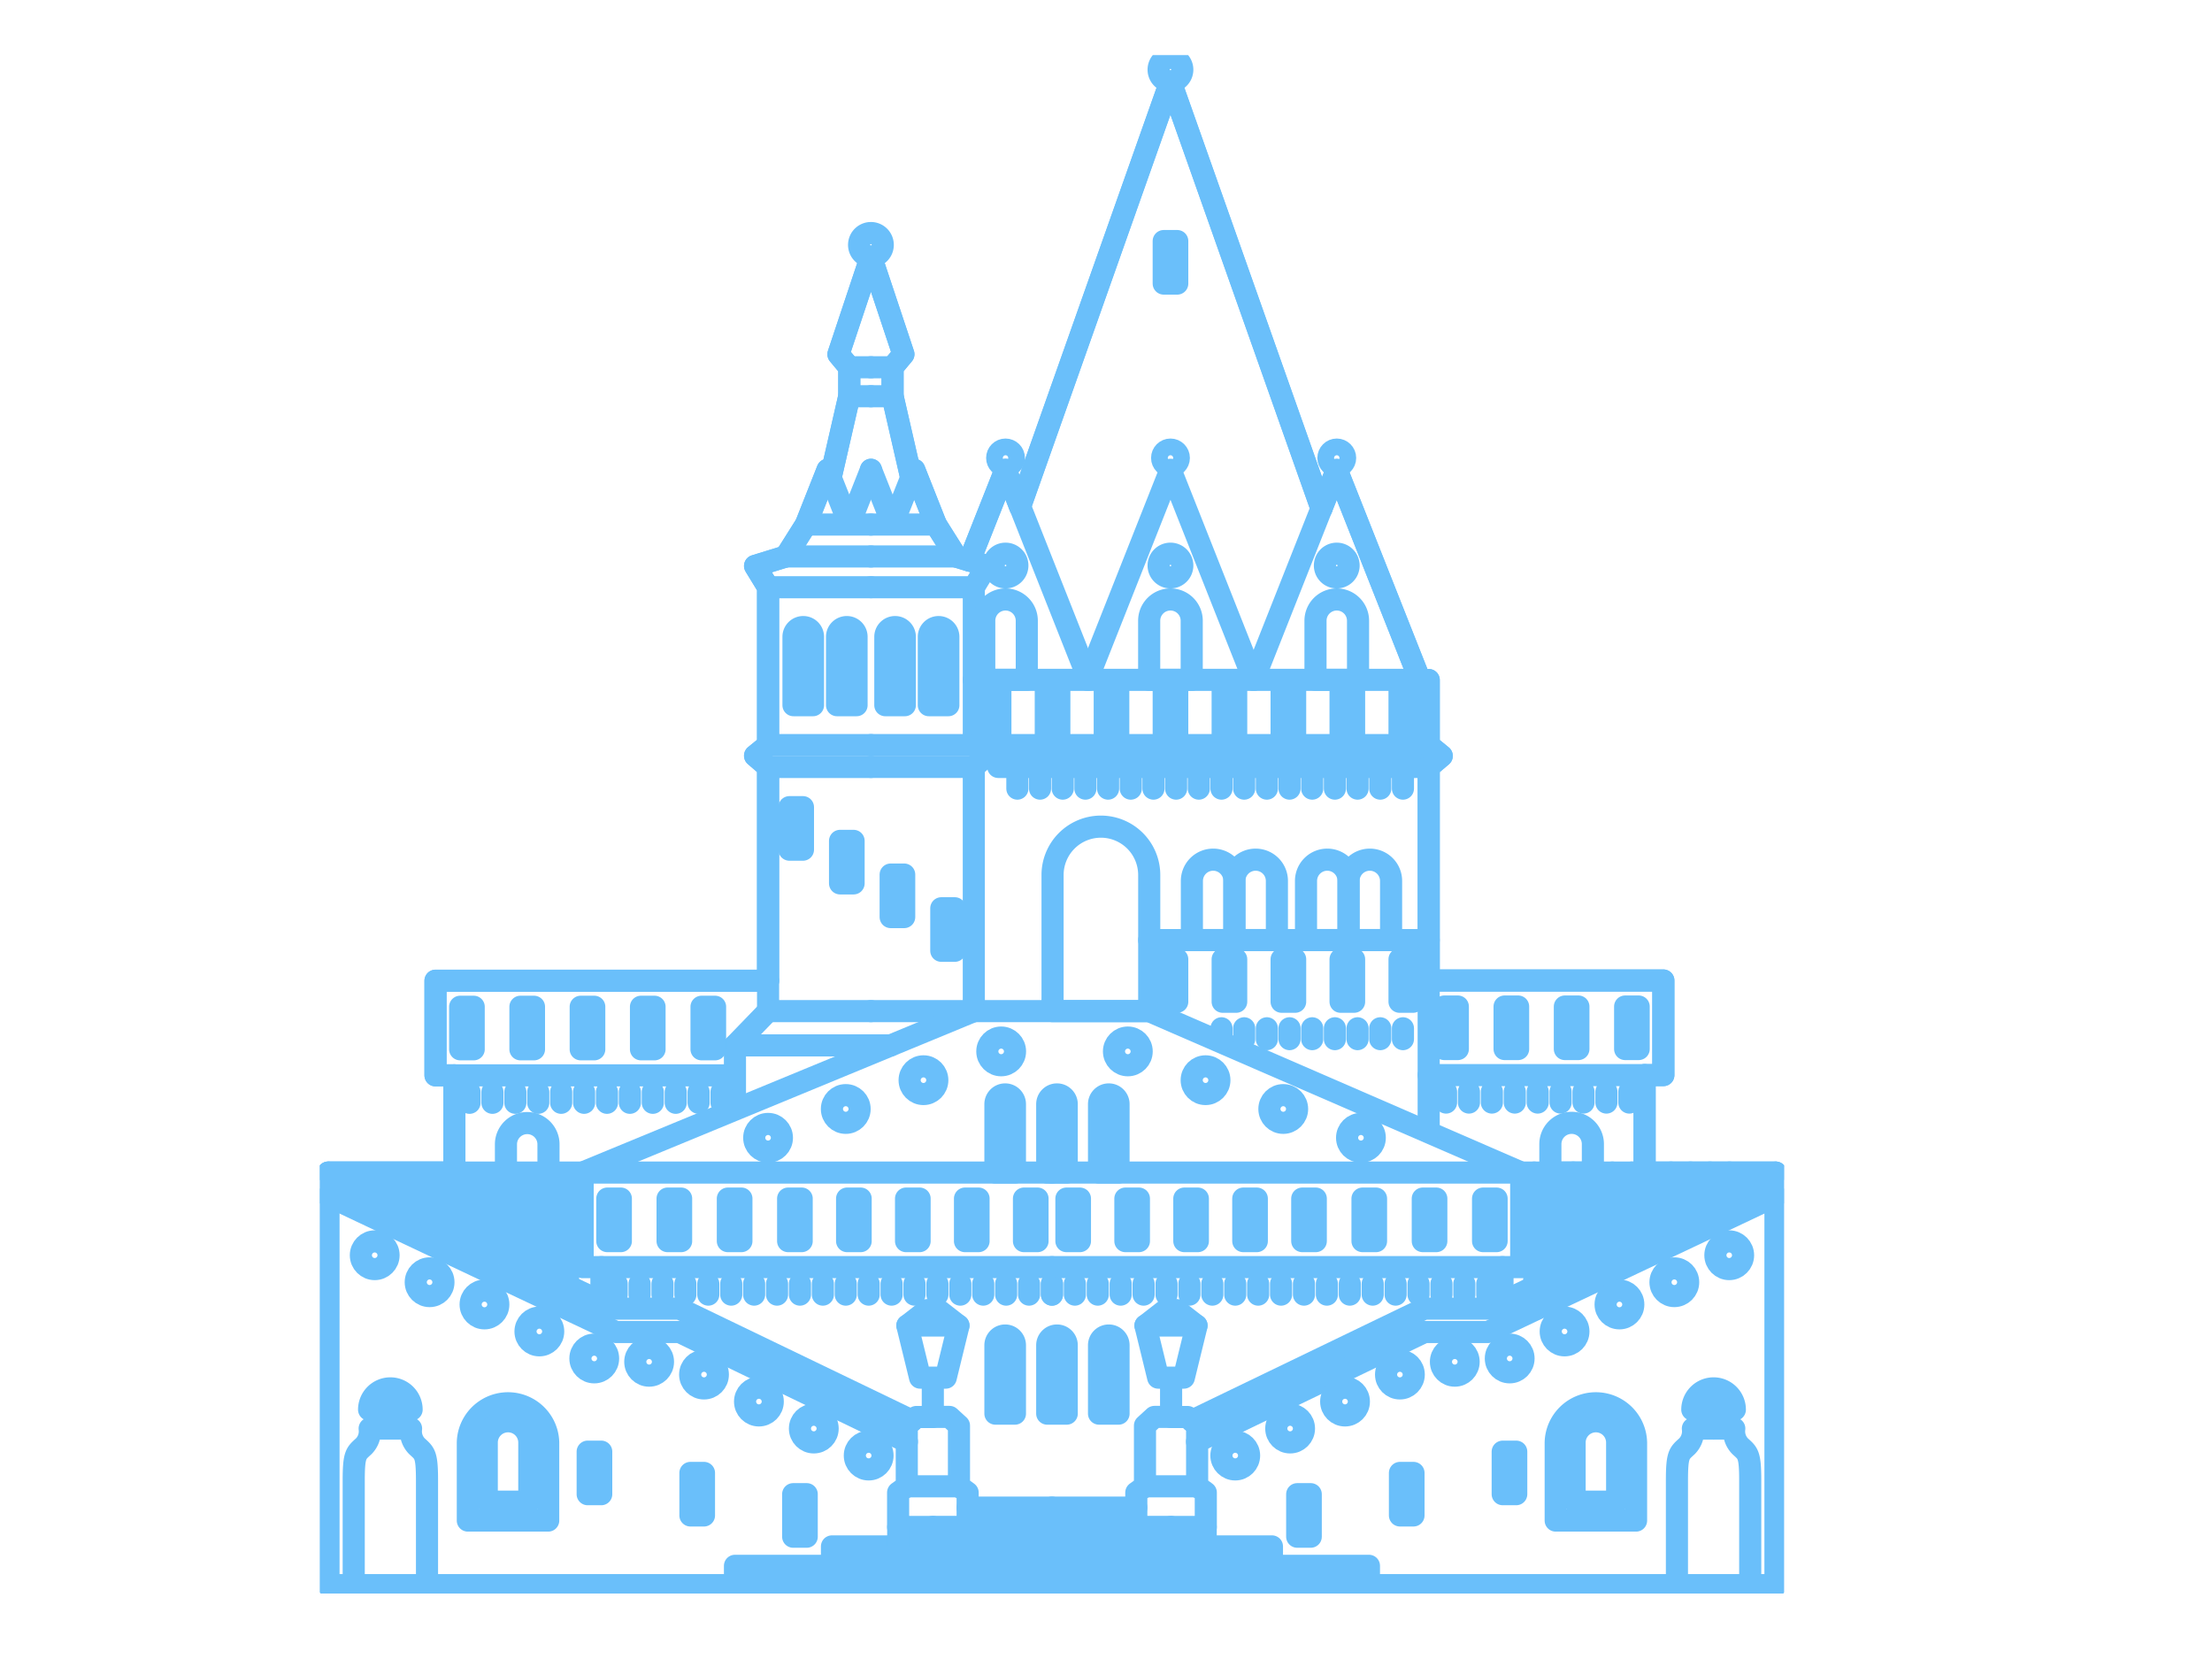 <svg xmlns="http://www.w3.org/2000/svg" width="100" height="75"><defs><clipPath id="a"><path fill="rgba(0,0,0,0)" stroke="#6abffa" stroke-linecap="round" stroke-linejoin="round" d="M0 0h66.184v69.551H0z"/></clipPath></defs><g transform="translate(14.465 2.49)" clip-path="url(#a)" stroke="#6abffa" stroke-linecap="round" stroke-linejoin="round"><path d="M50.124 32.182v9.654h10.608v4.277h-.848v4.406h5.925v18.656H.376V50.518h5.7v-4.394h-.853v-4.277h15.035v-9.665l-.588-.508.588-.481v-7.137l-.588-.962 1.39-.428.909-1.443.98-2.476.138.349h0l.842-3.672v-1.31l-.49-.588 1.47-4.41 1.467 4.408-.49.588v1.312l.842 3.674.138-.35.98 2.476.909 1.443.61.188 1.626-4.107.658 1.663h0l6.8-19.215 6.827 19.3h0l.69-1.743 3.759 9.5h.4v2.949l.588.481z" fill="rgba(0,0,0,0)"/><path fill="none" d="M21.06 22.667h3.849M24.909 24.057h-4.651M21.968 21.223h2.94M23.929 21.223l.98-2.476M23.929 21.223l-.842-2.126M23.929 15.423h.98M23.929 14.113h.98"/><path d="M25.443 8.58a.535.535 0 1 1-.534-.534.535.535 0 0 1 .534.534zM38.984 23.076a.535.535 0 1 1-.534-.534.535.535 0 0 1 .534.534z" fill="rgba(0,0,0,0)"/><circle cx=".378" cy=".378" r=".378" transform="translate(38.072 17.835)" fill="rgba(0,0,0,0)"/><path d="M38.984.659a.535.535 0 1 1-.534-.534.535.535 0 0 1 .534.534z" fill="rgba(0,0,0,0)"/><path fill="none" d="M20.258 31.193h4.651"/><path d="M23.817 25.859a.441.441 0 0 0-.441.441v3.09h.882V26.3a.441.441 0 0 0-.441-.441zM21.848 25.859a.441.441 0 0 0-.441.441v3.09h.882V26.3a.441.441 0 0 0-.441-.441zM30.977 57.886a.441.441 0 0 0-.441.441v3.09h.882v-3.09a.441.441 0 0 0-.441-.441zM33.319 57.886a.441.441 0 0 0-.441.441v3.09h.882v-3.09a.441.441 0 0 0-.441-.441zM35.661 57.886a.441.441 0 0 0-.441.441v3.09h.882v-3.09a.441.441 0 0 0-.441-.441zM30.977 46.987a.441.441 0 0 0-.441.441v3.09h.882v-3.09a.441.441 0 0 0-.441-.441zM33.319 46.987a.441.441 0 0 0-.441.441v3.09h.882v-3.09a.441.441 0 0 0-.441-.441zM35.661 46.987a.441.441 0 0 0-.441.441v3.09h.882v-3.09a.441.441 0 0 0-.441-.441z" fill="rgba(0,0,0,0)"/><path fill="none" d="M20.258 32.182h4.651"/><path d="M20.258 41.847v1.374h4.651" fill="rgba(0,0,0,0)"/><path d="m20.258 43.221-1.5 1.55h7.041" fill="rgba(0,0,0,0)"/><path fill="none" d="M18.761 44.772v2.833"/><path fill="rgba(0,0,0,0)" d="M21.223 34h.612v1.922h-.612zM23.512 35.524h.612v1.922h-.612zM25.8 37.047h.612v1.922H25.8zM28.089 38.571h.612v1.922h-.612zM30.148 28.758h.612v1.922h-.612zM32.813 28.758h.612v1.922h-.612zM38.144 8.408h.612v1.922h-.612zM35.478 28.758h.612v1.922h-.612zM38.144 28.758h.612v1.922h-.612zM40.809 28.758h.612v1.922h-.612zM43.474 28.758h.612v1.922h-.612zM46.139 28.758h.612v1.922h-.612zM38.144 40.875h.612v1.922h-.612zM40.809 40.875h.612v1.922h-.612zM43.474 40.875h.612v1.922h-.612zM46.139 40.875h.612v1.922h-.612zM48.805 40.875h.612v1.922h-.612zM33.745 51.696h.612v1.922h-.612zM36.411 51.696h.612v1.922h-.612zM39.076 51.696h.612v1.922h-.612zM44.179 65.059h.612v1.922h-.612zM48.824 64.098h.612v1.922h-.612zM53.469 63.137h.612v1.922h-.612zM41.741 51.696h.612v1.922h-.612zM44.407 51.696h.612v1.922h-.612zM47.131 51.696h.612v1.922h-.612zM49.856 51.696h.612v1.922h-.612zM52.581 51.696h.612v1.922h-.612zM48.805 28.758h.612v1.922h-.612z"/><path fill="none" d="M28.758 22.667h-3.849"/><path d="M24.911 24.057h4.651l.588-.962-.78-.24" fill="rgba(0,0,0,0)"/><path fill="none" d="M27.849 21.223h-2.94M25.889 21.223l-.98-2.476M34.69 28.244l3.759-9.497M42.209 28.244l-3.759-9.497M25.889 21.223l.842-2.126M25.889 15.423h-.98M25.889 14.113h-.98"/><path d="M29.559 24.056v7.137h-4.648" fill="rgba(0,0,0,0)"/><path d="M26 25.859a.441.441 0 0 1 .441.441v3.09h-.882V26.3a.441.441 0 0 1 .441-.441zM38.449 24.611a.961.961 0 0 1 .961.961v2.672h-1.923v-2.672a.961.961 0 0 1 .962-.961zM40.38 36.374a.961.961 0 0 1 .961.961v2.672h-1.923v-2.672a.961.961 0 0 1 .962-.961z" fill="rgba(0,0,0,0)"/><path d="M42.3 36.374a.961.961 0 0 1 .961.961v2.672h-1.923v-2.672a.961.961 0 0 1 .962-.961zM45.539 36.374a.961.961 0 0 1 .961.961v2.672h-1.923v-2.672a.961.961 0 0 1 .962-.961zM55.865 66.251v-3.527a1.817 1.817 0 0 1 3.633 0v3.527z" fill="rgba(0,0,0,0)"/><path d="M57.682 61.763a.961.961 0 0 1 .961.961v2.672H56.72v-2.672a.961.961 0 0 1 .962-.961zM56.585 48.271a.961.961 0 0 1 .961.961v1.286h-1.922v-1.286a.961.961 0 0 1 .961-.961zM47.462 36.374a.961.961 0 0 1 .961.961v2.672H46.5v-2.672a.961.961 0 0 1 .962-.961zM46.502 23.076a.535.535 0 1 1-.534-.534.535.535 0 0 1 .534.534z" fill="rgba(0,0,0,0)"/><circle cx=".378" cy=".378" r=".378" transform="translate(45.59 17.835)" fill="rgba(0,0,0,0)"/><path fill="none" d="m42.209 28.244 3.069-7.753"/><path d="M45.968 24.611a.961.961 0 0 1 .961.961v2.672h-1.923v-2.672a.961.961 0 0 1 .962-.961zM31.528 23.076a.535.535 0 1 1-.534-.534.535.535 0 0 1 .534.534z" fill="rgba(0,0,0,0)"/><circle cx=".378" cy=".378" r=".378" transform="translate(30.615 17.835)" fill="rgba(0,0,0,0)"/><path fill="none" d="m34.752 28.245-3.101-7.835"/><path d="M30.993 24.611a.961.961 0 0 1 .961.961v2.672h-1.923v-2.672a.961.961 0 0 1 .962-.961zM35.304 34.881a2.185 2.185 0 0 1 2.185 2.185v6.155h-4.37v-6.155a2.185 2.185 0 0 1 2.185-2.185zM27.967 25.859a.441.441 0 0 1 .441.441v3.09h-.882V26.3a.441.441 0 0 1 .441-.441zM29.559 32.182v11.039h-4.648" fill="rgba(0,0,0,0)"/><path d="M29.56 43.221h7.93l16.819 7.3M29.559 31.191l.588.481-.588.508h-4.648" fill="rgba(0,0,0,0)"/><path fill="none" d="M29.559 28.244h20.167M50.123 31.193H30.664M30.664 32.182h19.459M31.528 32.672v.49M32.553 32.672v.49M33.579 32.672v.49M34.604 32.672v.49M35.629 32.672v.49M36.655 32.672v.49M37.68 32.672v.49M38.705 32.672v.49M39.731 32.672v.49M40.756 32.672v.49M41.781 32.672v.49M42.807 32.672v.49M43.832 32.672v.49M44.857 32.672v.49M45.883 32.672v.49M46.908 32.672v.49M47.934 32.672v.49M48.959 32.672v.49M36.199 55.547v.49M37.235 55.547v.49M38.271 55.547v.49M39.306 55.547v.49M40.342 55.547v.49M41.378 55.547v.49M42.414 55.547v.49M43.449 55.547v.49M44.485 55.547v.49M45.521 55.547v.49M46.557 55.547v.49M47.592 55.547v.49M48.628 55.547v.49M33.092 55.547v.49M34.128 55.547v.49M35.163 55.547v.49M36.199 55.547v.49M49.664 55.547v.49M50.7 55.547v.49M51.735 55.547v.49M52.771 55.547v.49M40.756 43.997v.49M41.781 43.997v.49M42.807 43.997v.49M43.832 43.997v.49M44.857 43.997v.49M45.883 43.997v.49M46.908 43.997v.49M47.934 43.997v.49M48.959 43.997v.49M37.488 40.009h12.635M29.56 43.221l-17.685 7.297M33.092 50.519h26.792"/><path d="M33.092 54.795h21.214v-4.273M65.808 50.522l-13 6.148h-2.884l-10.517 5.075" fill="rgba(0,0,0,0)"/><path d="m65.809 51.579-13 6.148h-2.88l-10.279 4.96" fill="rgba(0,0,0,0)"/><path fill="none" d="M53.46 54.795v1.565"/><path fill="rgba(0,0,0,0)" d="M50.829 43.013h.612v1.922h-.612zM53.554 43.013h.612v1.922h-.612zM56.279 43.013h.612v1.922h-.612zM59.004 43.013h.612v1.922h-.612z"/><path fill="none" d="M50.908 46.864v.49M51.943 46.864v.49M52.979 46.864v.49M54.015 46.864v.49M55.051 46.864v.49M56.086 46.864v.49M57.122 46.864v.49M58.158 46.864v.49M59.194 46.864v.49M50.123 46.113h9.761"/><path d="M38.474 61.566h-.749l-.428.392v2.744l-.392.285v1.551h1.568" fill="rgba(0,0,0,0)"/><path fill="none" d="M37.297 64.703h2.352"/><path d="M38.474 56.737h-.256l-.9.7.576 2.353h.576M38.474 56.737h.256l.9.7-.576 2.353h-.576v1.78h.749l.428.392V64.7l.392.285v1.555h-1.568" fill="rgba(0,0,0,0)"/><path fill="none" d="M37.321 57.433h2.305M36.905 65.665h-3.813M36.905 66.543h-3.813"/><path d="M33.092 67.42h9.945v.878" fill="rgba(0,0,0,0)"/><path d="M33.092 68.297h14.33v.878" fill="rgba(0,0,0,0)"/><path fill="none" d="M40.042 66.543v.878"/><path d="M63.003 62.092h-.936a.958.958 0 0 1-.267.8c-.347.321-.454.347-.454 1.55v4.731" fill="rgba(0,0,0,0)"/><path d="M63.002 62.092h.936a.958.958 0 0 0 .267.8c.347.321.454.347.454 1.55v4.731M63.002 60.276a.961.961 0 0 0-.961.961h1.923a.961.961 0 0 0-.962-.961z" fill="rgba(0,0,0,0)"/><circle cx=".626" cy=".626" r=".626" transform="translate(40.752 62.687)" fill="rgba(0,0,0,0)"/><circle cx=".626" cy=".626" r=".626" transform="translate(43.233 61.466)" fill="rgba(0,0,0,0)"/><circle cx=".626" cy=".626" r=".626" transform="translate(45.715 60.246)" fill="rgba(0,0,0,0)"/><circle cx=".626" cy=".626" r=".626" transform="translate(48.196 59.026)" fill="rgba(0,0,0,0)"/><circle cx=".626" cy=".626" r=".626" transform="translate(50.677 58.448)" fill="rgba(0,0,0,0)"/><circle cx=".626" cy=".626" r=".626" transform="translate(53.159 58.298)" fill="rgba(0,0,0,0)"/><circle cx=".626" cy=".626" r=".626" transform="translate(55.64 57.077)" fill="rgba(0,0,0,0)"/><circle cx=".626" cy=".626" r=".626" transform="translate(58.121 55.857)" fill="rgba(0,0,0,0)"/><circle cx=".626" cy=".626" r=".626" transform="translate(60.602 54.851)" fill="rgba(0,0,0,0)"/><circle cx=".626" cy=".626" r=".626" transform="translate(63.084 53.631)" fill="rgba(0,0,0,0)"/><path fill="rgba(0,0,0,0)" d="M31.827 51.696h.612v1.922h-.612zM29.161 51.696h.612v1.922h-.612zM26.496 51.696h.612v1.922h-.612zM21.393 65.059h.612v1.922h-.612zM16.748 64.098h.612v1.922h-.612zM12.103 63.137h.612v1.922h-.612zM23.831 51.696h.612v1.922h-.612zM21.165 51.696h.612v1.922h-.612zM18.44 51.696h.612v1.922h-.612zM15.715 51.696h.612v1.922h-.612zM12.99 51.696h.612v1.922h-.612zM10.318 66.251v-3.527a1.817 1.817 0 0 0-3.633 0v3.527z"/><path d="M8.502 61.763a.961.961 0 0 0-.961.961v2.672h1.923v-2.672a.961.961 0 0 0-.962-.961z" fill="rgba(0,0,0,0)"/><path fill="none" d="M29.985 55.547v.49M28.949 55.547v.49M27.913 55.547v.49M26.878 55.547v.49M25.842 55.547v.49M24.806 55.547v.49M23.77 55.547v.49M22.735 55.547v.49M21.699 55.547v.49M20.663 55.547v.49M19.627 55.547v.49M18.592 55.547v.49M17.556 55.547v.49M33.092 55.547v.49M32.056 55.547v.49M31.021 55.547v.49M29.985 55.547v.49M16.52 55.547v.49M15.485 55.547v.49M14.449 55.547v.49M13.413 55.547v.49M33.092 50.519H6.072"/><path d="M33.092 54.795H11.875v-4.273M.376 50.522l13 6.148h2.88l10.52 5.071" fill="rgba(0,0,0,0)"/><path d="m.376 51.579 13 6.148h2.88l10.279 4.96" fill="rgba(0,0,0,0)"/><path fill="none" d="M12.724 54.795v1.565"/><path d="M27.711 61.566h.749l.428.392v2.744l.392.285v1.551h-1.569" fill="rgba(0,0,0,0)"/><path fill="none" d="M28.886 64.703h-2.352"/><path d="M27.711 56.737h.256l.9.7-.576 2.353h-.576M27.71 56.737h-.256l-.9.7.576 2.353h.576v1.78h-.749l-.428.392V64.7l-.392.285v1.555h1.568" fill="rgba(0,0,0,0)"/><path fill="none" d="M28.863 57.433h-2.305M29.279 65.665h3.813M29.279 66.543h3.813"/><path d="M33.092 67.42h-9.945v.878" fill="rgba(0,0,0,0)"/><path d="M33.092 68.297h-14.33v.878" fill="rgba(0,0,0,0)"/><path fill="none" d="M26.142 66.543v.878"/><path d="M3.182 62.092h.936a.958.958 0 0 0 .267.8c.347.321.454.347.454 1.55v4.731M3.182 62.092h-.935a.958.958 0 0 1-.267.8c-.347.321-.454.347-.454 1.55v4.731M3.182 60.276a.961.961 0 0 1 .961.961H2.221a.961.961 0 0 1 .961-.961z" fill="rgba(0,0,0,0)"/><circle cx=".626" cy=".626" r=".626" transform="translate(24.18 62.687)" fill="rgba(0,0,0,0)"/><circle cx=".626" cy=".626" r=".626" transform="translate(19.632 48.321)" fill="rgba(0,0,0,0)"/><circle cx=".626" cy=".626" r=".626" transform="translate(23.144 47.019)" fill="rgba(0,0,0,0)"/><circle cx=".626" cy=".626" r=".626" transform="translate(26.657 45.717)" fill="rgba(0,0,0,0)"/><circle cx=".626" cy=".626" r=".626" transform="translate(30.17 44.416)" fill="rgba(0,0,0,0)"/><circle cx=".626" cy=".626" r=".626" transform="translate(21.699 61.466)" fill="rgba(0,0,0,0)"/><circle cx=".626" cy=".626" r=".626" transform="translate(19.218 60.246)" fill="rgba(0,0,0,0)"/><circle cx=".626" cy=".626" r=".626" transform="translate(16.736 59.026)" fill="rgba(0,0,0,0)"/><circle cx=".626" cy=".626" r=".626" transform="translate(14.255 58.448)" fill="rgba(0,0,0,0)"/><circle cx=".626" cy=".626" r=".626" transform="translate(11.774 58.298)" fill="rgba(0,0,0,0)"/><circle cx=".626" cy=".626" r=".626" transform="translate(9.292 57.077)" fill="rgba(0,0,0,0)"/><circle cx=".626" cy=".626" r=".626" transform="translate(6.811 55.857)" fill="rgba(0,0,0,0)"/><circle cx=".626" cy=".626" r=".626" transform="translate(4.33 54.851)" fill="rgba(0,0,0,0)"/><circle cx=".626" cy=".626" r=".626" transform="translate(1.849 53.631)" fill="rgba(0,0,0,0)"/><circle cx=".626" cy=".626" r=".626" transform="translate(46.434 48.321)" fill="rgba(0,0,0,0)"/><circle cx=".626" cy=".626" r=".626" transform="translate(42.922 47.019)" fill="rgba(0,0,0,0)"/><circle cx=".626" cy=".626" r=".626" transform="translate(39.409 45.717)" fill="rgba(0,0,0,0)"/><circle cx=".626" cy=".626" r=".626" transform="translate(35.896 44.416)" fill="rgba(0,0,0,0)"/><path d="M9.369 48.282a.961.961 0 0 0-.961.961v1.286h1.923v-1.286a.961.961 0 0 0-.962-.961zM14.513 43.024h.612v1.922h-.612zM11.788 43.024h.612v1.922h-.612zM9.063 43.024h.612v1.922h-.612zM17.25 43.024h.612v1.922h-.612zM6.338 43.024h.612v1.922h-.612z" fill="rgba(0,0,0,0)"/><path fill="none" d="M15.047 46.875v.49M14.011 46.875v.49M12.975 46.875v.49M11.94 46.875v.49M10.904 46.875v.49M18.154 46.875v.49M17.118 46.875v.49M16.083 46.875v.49M9.868 46.875v.49M8.833 46.875v.49M7.797 46.875v.49M6.761 46.875v.49M18.747 46.124H6.072M50.123 41.876v6.784"/><path d="M50.124 32.182v9.654h10.608v4.277h-.848v4.406h5.925v18.656H.376V50.518h5.7v-4.394h-.853v-4.277h15.035v-9.665l-.588-.508.588-.481v-7.137l-.588-.962 1.39-.428.909-1.443.98-2.476.138.349h0l.842-3.672v-1.31l-.49-.588 1.47-4.41 1.467 4.408-.49.588v1.312l.842 3.674.138-.35.98 2.476.909 1.443.61.188 1.626-4.107.658 1.663h0l6.8-19.215 6.827 19.3h0l.69-1.743 3.759 9.5h.4v2.949l.588.481z" fill="rgba(0,0,0,0)"/><path fill="none" d="M11.214 50.53v5.116M10.331 50.53v4.698M9.448 50.53v4.266M8.565 50.53v3.863M7.682 50.53v3.445M6.799 50.53v3.027M5.916 50.53v2.61M5.032 50.53v2.192M4.149 50.53v1.709M3.266 50.53v1.356M2.383 50.53v.939M54.895 50.519v5.116M55.778 50.519v4.698M56.661 50.519v4.266M57.544 50.519v3.863M58.427 50.519v3.445M59.31 50.519v3.027M60.193 50.519v2.61M61.076 50.519v2.192M61.959 50.519v1.708M62.842 50.519v1.356M63.725 50.519v.939"/></g></svg>